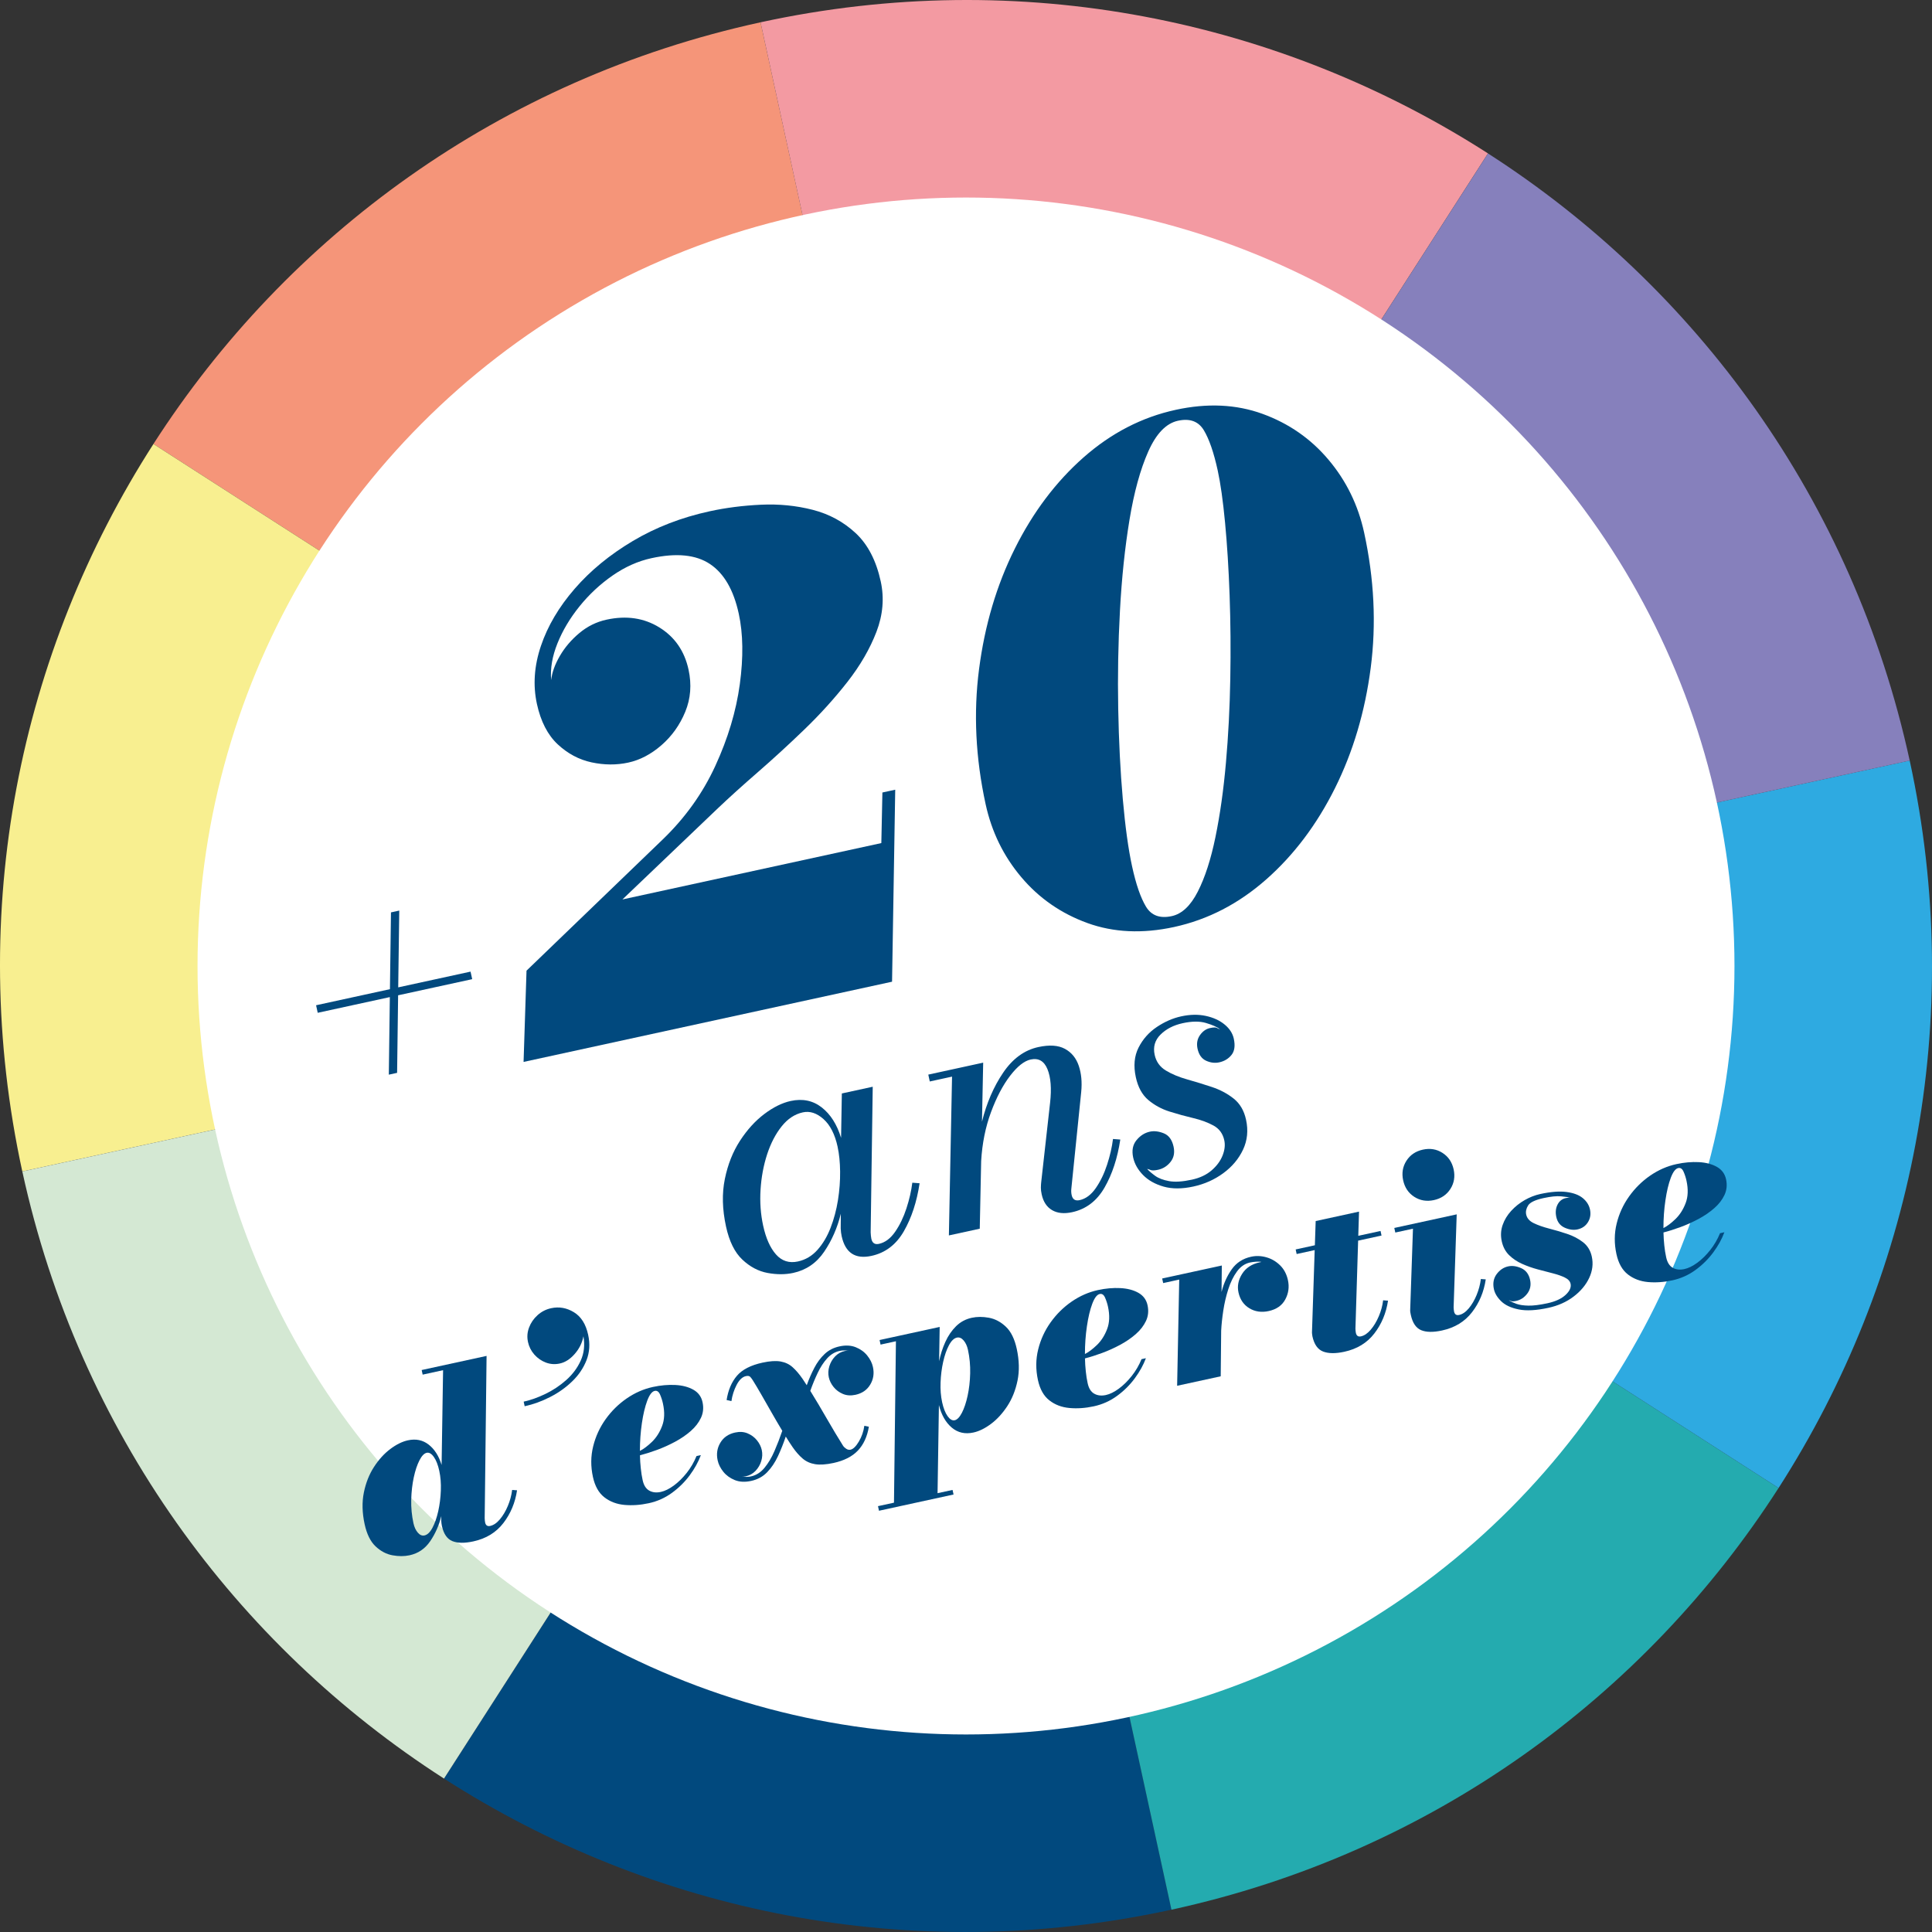 <svg xmlns="http://www.w3.org/2000/svg" id="Calque_2" viewBox="0 0 140.862 140.862"><rect x="0" y="0" width="140.862" height="140.862" fill="#333333" stroke="none"/><defs><style>.cls-1{fill:#f59579;}.cls-2{fill:#f8ef90;}.cls-3{fill:#01497e;}.cls-4{fill:#fff;}.cls-5{fill:#f39aa2;}.cls-6{fill:#d4e8d3;}.cls-7{fill:#8680bc;}.cls-8{fill:#2eaae1;}.cls-9{fill:#24abaf;}</style></defs><g id="_20ans-expertise-webdesign"><path class="cls-1" d="m11.187,32.371l19.334,12.42,22.156,14.233,17.755,11.406-4.489-20.62-5.602-25.731L55.451,1.626c-19,4.136-34.524,15.583-44.265,30.745Z"></path><path class="cls-3" d="m59.025,88.186l-14.233,22.156-12.42,19.333c15.162,9.74,34.04,13.697,53.04,9.56l-4.888-22.453-5.602-25.731-4.489-20.62-11.407,17.755Z"></path><path class="cls-2" d="m52.676,59.025l-22.156-14.233-19.333-12.42C1.446,47.533-2.51,66.411,1.626,85.41l22.453-4.888,25.731-5.602,20.62-4.489-17.755-11.406Z"></path><path class="cls-6" d="m49.811,74.92l-25.731,5.602-22.453,4.888c4.136,19,15.583,34.525,30.745,44.265l12.42-19.334,14.233-22.156,11.406-17.755-20.62,4.489h0Z"></path><path class="cls-9" d="m110.342,96.071l-22.156-14.233-17.755-11.406,4.489,20.62,5.602,25.731,4.888,22.453c19-4.136,34.525-15.583,44.265-30.745l-19.334-12.42Z"></path><path class="cls-5" d="m55.451,1.626l4.888,22.453,5.602,25.731,4.489,20.62,11.406-17.755,14.233-22.156,12.42-19.334C93.329,1.447,74.451-2.51,55.451,1.626Z"></path><path class="cls-8" d="m116.782,60.34l-25.731,5.602-20.62,4.489,17.755,11.406,22.156,14.233,19.334,12.42c9.74-15.162,13.697-34.04,9.56-53.04l-22.454,4.889h0Z"></path><path class="cls-7" d="m108.491,11.187l-12.42,19.334-14.233,22.156-11.406,17.755,20.62-4.489,25.731-5.602,22.453-4.888c-4.136-19-15.583-34.524-30.745-44.265Z"></path><circle class="cls-4" cx="70.431" cy="70.431" r="56.029"></circle><path class="cls-3" d="m40.187,49.581c.06-.551.271-1.137.633-1.759.361-.621.836-1.177,1.423-1.667.587-.491,1.245-.815,1.978-.975,1.449-.315,2.733-.126,3.854.567,1.122.694,1.831,1.719,2.126,3.073.237,1.091.157,2.116-.239,3.077-.396.961-.974,1.772-1.733,2.433-.759.661-1.567,1.085-2.424,1.271s-1.746.181-2.668-.016c-.921-.197-1.747-.638-2.478-1.32-.729-.684-1.233-1.664-1.512-2.94-.297-1.367-.2-2.778.293-4.233.492-1.455,1.313-2.844,2.461-4.166,1.146-1.322,2.559-2.482,4.234-3.479,1.675-.997,3.547-1.722,5.613-2.171,1.181-.257,2.425-.416,3.735-.477s2.568.063,3.772.372c1.205.309,2.251.877,3.137,1.703.885.827,1.492,2,1.823,3.518.265,1.216.16,2.439-.313,3.675-.474,1.234-1.179,2.452-2.116,3.651-.938,1.199-1.983,2.354-3.136,3.466-1.153,1.112-2.289,2.153-3.407,3.125-1.117.971-2.082,1.843-2.893,2.614l-6.969,6.656,18.877-4.11.078-3.688.935-.203-.231,13.998-26.866,5.849.215-6.654,9.911-9.548c1.646-1.581,2.931-3.375,3.854-5.381.923-2.005,1.519-3.991,1.786-5.956s.242-3.679-.077-5.144c-.376-1.729-1.075-2.935-2.096-3.617-1.022-.683-2.443-.826-4.266-.429-.982.213-1.925.634-2.831,1.261-.905.628-1.708,1.375-2.408,2.24-.7.866-1.24,1.77-1.618,2.711-.378.941-.531,1.831-.458,2.672Z"></path><path class="cls-3" d="m85.717,29.881c2.305-.502,4.414-.404,6.33.292s3.521,1.811,4.814,3.345c1.294,1.532,2.16,3.304,2.598,5.313.734,3.375.895,6.663.48,9.86-.416,3.198-1.285,6.124-2.607,8.777-1.323,2.653-2.992,4.869-5.007,6.647s-4.255,2.936-6.72,3.473c-2.305.501-4.415.404-6.33-.292s-3.521-1.811-4.814-3.344c-1.295-1.533-2.16-3.304-2.598-5.313-.735-3.376-.895-6.663-.479-9.86.415-3.198,1.283-6.124,2.606-8.777,1.322-2.653,2.991-4.869,5.006-6.648,2.016-1.778,4.256-2.936,6.721-3.472Zm.173.794c-.865.188-1.587.935-2.168,2.24-.581,1.305-1.038,2.97-1.372,4.993-.334,2.024-.565,4.229-.694,6.614-.13,2.386-.172,4.768-.127,7.146.044,2.379.156,4.576.334,6.593s.403,3.652.677,4.905c.284,1.308.622,2.287,1.013,2.937.39.648,1.017.879,1.881.691.739-.161,1.372-.756,1.896-1.784.525-1.027.955-2.355,1.289-3.984.335-1.628.589-3.434.764-5.415.175-1.981.28-4.019.317-6.113.038-2.094.021-4.122-.049-6.085-.07-1.962-.182-3.736-.333-5.32-.15-1.583-.329-2.847-.534-3.789-.285-1.309-.622-2.287-1.013-2.937-.39-.648-1.018-.879-1.881-.691Z"></path><path class="cls-3" d="m67.048,86.27c-.203,1.354-.586,2.521-1.147,3.498-.562.979-1.35,1.578-2.362,1.798-1.185.258-1.909-.222-2.174-1.439-.037-.167-.06-.354-.069-.562l.008-1.072c-.251,1.023-.655,1.948-1.214,2.771-.559.824-1.311,1.338-2.255,1.544-.575.125-1.198.126-1.869.003-.671-.124-1.285-.448-1.843-.975-.558-.526-.955-1.331-1.19-2.415-.272-1.25-.301-2.403-.085-3.459.215-1.055.583-1.985,1.104-2.788.522-.803,1.114-1.454,1.774-1.952.661-.498,1.302-.814,1.921-.949.869-.189,1.624-.033,2.266.469.641.501,1.11,1.239,1.41,2.217l.056-3.235,2.252-.49-.151,10.617c.003.078.009.159.017.242.007.084.018.157.031.22.069.316.253.442.554.377.45-.098.845-.392,1.182-.88.339-.488.613-1.059.826-1.712.213-.654.354-1.276.427-1.868l.533.041Zm-5.976-2.655c-.198-.913-.543-1.588-1.033-2.025-.49-.437-.992-.6-1.505-.488-.588.128-1.103.469-1.544,1.021-.442.553-.795,1.232-1.059,2.04-.263.808-.422,1.665-.479,2.573-.057.909.006,1.782.188,2.62.201.926.515,1.628.94,2.107s.957.649,1.594.511c.555-.121,1.029-.401,1.423-.841.393-.439.713-.976.959-1.61.246-.634.426-1.308.54-2.02.113-.713.165-1.408.157-2.088s-.068-1.279-.183-1.801Z"></path><path class="cls-3" d="m69.416,78.496l-1.626.354-.108-.5,4.002-.872-.088,4.304c.338-1.364.854-2.557,1.548-3.578.693-1.021,1.548-1.643,2.562-1.863.809-.176,1.455-.132,1.938.13.483.262.819.674,1.009,1.234.19.56.249,1.197.178,1.912l-.719,7.047c-.018.161-.01.316.023.467.068.317.262.44.578.372.451-.099.845-.392,1.182-.88.339-.488.614-1.06.826-1.712.213-.654.355-1.276.428-1.868l.532.041c-.203,1.354-.586,2.521-1.147,3.498-.562.979-1.35,1.578-2.362,1.798-.588.128-1.076.078-1.464-.149-.389-.228-.641-.611-.758-1.148-.041-.188-.061-.352-.059-.492.003-.141.01-.271.023-.391l.649-5.801c.116-1.035.052-1.849-.191-2.444-.243-.596-.652-.831-1.228-.706-.469.103-.968.498-1.497,1.187s-.994,1.574-1.395,2.658c-.401,1.083-.639,2.269-.715,3.556l-.102,4.934-2.251.49.23-11.578Z"></path><path class="cls-3" d="m88.939,75.031c-.218-.161-.557-.311-1.014-.446-.458-.137-1.024-.131-1.699.016-.663.145-1.2.421-1.611.829s-.554.9-.429,1.476c.108.5.381.882.817,1.146.436.263.953.479,1.549.646.598.168,1.197.353,1.801.553.604.201,1.134.482,1.592.845s.76.877.904,1.542c.171.784.097,1.512-.22,2.185-.318.673-.798,1.245-1.441,1.715-.643.472-1.369.795-2.178.971-.825.18-1.549.182-2.17.006-.621-.176-1.121-.458-1.501-.846-.379-.388-.618-.812-.719-1.27-.111-.513-.031-.936.241-1.268.273-.333.598-.539.973-.621.312-.068.652-.028,1.018.119.366.147.604.471.713.971.095.438.022.809-.22,1.113-.241.304-.544.495-.906.574-.263.058-.448.062-.558.014-.108-.048-.189-.073-.242-.075.138.153.331.319.579.499.247.18.586.31,1.015.389.429.079.984.044,1.668-.105.584-.127,1.063-.354,1.439-.679.376-.324.642-.687.799-1.084.157-.398.198-.768.123-1.109-.105-.485-.366-.843-.783-1.072s-.91-.411-1.48-.546c-.571-.134-1.147-.293-1.729-.476-.58-.183-1.096-.464-1.545-.841-.448-.377-.752-.93-.911-1.659-.18-.826-.113-1.547.198-2.163.313-.616.757-1.117,1.33-1.501.575-.385,1.167-.644,1.775-.776.65-.142,1.251-.152,1.801-.033s1.006.328,1.367.626c.362.297.586.643.671,1.034.112.513.056.908-.168,1.187-.223.277-.521.458-.897.539-.312.068-.63.029-.952-.117-.322-.146-.531-.438-.626-.875-.082-.376-.023-.705.174-.988.198-.283.441-.456.729-.519.263-.057.436-.059.52-.004.084.054.152.081.204.082Z"></path><path class="cls-3" d="m37.698,108.658c-.136.906-.469,1.702-.998,2.389-.529.688-1.258,1.133-2.186,1.335-.644.14-1.155.133-1.535-.021s-.633-.524-.761-1.109c-.023-.111-.04-.236-.047-.375l.005-.34c-.17.68-.44,1.292-.813,1.836-.372.545-.871.885-1.498,1.021-.385.084-.802.084-1.25.002-.449-.082-.859-.3-1.232-.651-.373-.352-.639-.89-.797-1.614-.182-.837-.2-1.608-.057-2.313.145-.706.391-1.327.74-1.865.348-.537.743-.972,1.186-1.305.442-.332.871-.544,1.284-.634.581-.127,1.086-.022,1.515.312.428.335.743.829.943,1.482l.108-6.908-1.489.324-.072-.335,4.732-1.03-.138,11.837c.002.053.006.106.011.162s.012.104.021.146c.046.212.169.296.369.252.246-.054.481-.214.708-.482.226-.268.42-.594.58-.977.161-.382.265-.771.313-1.166l.356.027Zm-5.668-1.411c-.097-.443-.229-.785-.4-1.023-.17-.239-.343-.339-.519-.301-.185.04-.36.222-.527.546s-.306.737-.415,1.24c-.109.503-.171,1.046-.187,1.63-.014.584.04,1.156.162,1.716.062.285.168.514.318.689.15.174.312.242.488.204.213-.046.407-.232.581-.559.173-.326.313-.729.421-1.209.106-.48.17-.979.189-1.5.02-.52-.018-.998-.112-1.433Z"></path><path class="cls-3" d="m38.494,97.833c-.077-.351-.05-.7.08-1.044.13-.346.336-.646.619-.9.282-.256.613-.426.992-.508.576-.126,1.128-.029,1.654.29s.874.867,1.043,1.646c.145.66.105,1.276-.117,1.85-.224.572-.569,1.087-1.04,1.542-.471.456-1.009.839-1.617,1.148-.608.312-1.227.535-1.854.671l-.073-.334c.511-.111,1.041-.301,1.594-.568.552-.268,1.057-.604,1.516-1.013s.809-.879,1.051-1.415c.242-.535.308-1.125.197-1.771-.089.475-.3.903-.633,1.285s-.696.616-1.089.701c-.352.077-.689.054-1.016-.069s-.606-.318-.842-.583c-.234-.267-.39-.575-.466-.926Z"></path><path class="cls-3" d="m46.857,107.925c.08.368.239.619.478.755.238.135.521.167.847.096.295-.064.609-.219.942-.462.333-.245.647-.552.942-.923s.533-.782.717-1.23l.317-.069c-.181.489-.449.978-.808,1.465-.359.487-.792.916-1.297,1.285-.506.369-1.068.621-1.687.756-.619.135-1.212.176-1.779.125-.567-.052-1.057-.237-1.467-.557-.409-.32-.687-.814-.832-1.483-.167-.765-.161-1.508.017-2.228.177-.719.48-1.379.908-1.979.429-.6.942-1.105,1.539-1.516.598-.411,1.232-.689,1.906-.836.568-.123,1.112-.172,1.633-.145.52.026.959.142,1.318.344s.583.504.67.905c.09.409.052.79-.112,1.142s-.413.675-.747.967c-.334.293-.716.553-1.144.783-.429.23-.866.427-1.313.592-.447.164-.863.295-1.246.394.008.322.027.638.061.946.031.308.077.6.137.874Zm.877-6.515c-.201.044-.383.283-.546.719-.162.436-.292.979-.388,1.632s-.144,1.328-.144,2.024c.269-.136.562-.355.876-.657.314-.304.562-.688.74-1.155.18-.466.201-1.014.063-1.643-.049-.226-.12-.445-.212-.656-.094-.212-.224-.3-.391-.264Z"></path><path class="cls-3" d="m63.35,104.02c-.122.727-.39,1.308-.803,1.742s-1.005.735-1.774.903c-.541.117-.987.146-1.341.089-.353-.058-.655-.193-.906-.407-.253-.213-.498-.492-.737-.837-.145-.21-.311-.468-.499-.771-.167.497-.357.972-.568,1.428-.213.456-.474.846-.785,1.169-.311.323-.7.535-1.167.637-.452.099-.85.079-1.193-.059s-.623-.34-.837-.605c-.215-.268-.354-.545-.416-.835-.103-.468-.036-.897.197-1.287.233-.389.593-.637,1.077-.742.335-.073.639-.053.911.062.273.115.5.283.68.505.18.223.297.459.352.71.057.262.045.529-.037.801-.083.273-.222.512-.418.718-.196.204-.437.338-.721.4-.098.021-.189.026-.275.014.244.036.465.033.662-.01.383-.084.712-.292.987-.626s.517-.738.724-1.216c.208-.477.398-.971.573-1.483-.257-.426-.517-.87-.781-1.334-.265-.463-.515-.902-.751-1.314-.237-.413-.441-.756-.613-1.029-.054-.085-.113-.167-.18-.244-.066-.078-.176-.1-.326-.067-.259.057-.485.271-.679.643-.192.372-.319.766-.378,1.181l-.351-.081c.114-.726.365-1.314.752-1.767.388-.452,1.008-.771,1.861-.957.541-.118.981-.146,1.323-.085.342.061.633.199.874.415.241.215.481.495.721.84.098.145.202.302.312.475.16-.446.343-.867.55-1.263.206-.396.457-.733.751-1.011.294-.278.653-.463,1.079-.556.451-.099.849-.078,1.193.06.344.137.622.339.836.605.215.267.354.545.416.834.103.469.037.898-.197,1.287-.233.39-.592.638-1.077.743-.335.072-.639.052-.911-.062-.273-.114-.5-.282-.68-.504-.18-.223-.297-.459-.352-.71-.057-.263-.045-.53.038-.803.082-.272.222-.512.417-.717.196-.206.437-.339.721-.401.098-.021.19-.025.275-.014-.244-.036-.465-.032-.661.011-.349.075-.651.257-.911.543-.259.286-.487.637-.685,1.052-.198.414-.38.854-.544,1.317.387.624.787,1.297,1.2,2.017.414.72.808,1.377,1.182,1.973.053.085.132.162.235.231.104.069.211.092.319.068.192-.042.394-.239.604-.591.209-.353.343-.736.401-1.151l.33.068Z"></path><path class="cls-3" d="m64.016,109.813l1.164-.253.142-11.769-1.12.244-.072-.334,4.382-.954-.041,2.5c.102-.493.253-.963.455-1.409.201-.445.46-.826.778-1.141.317-.314.7-.521,1.149-.618.385-.084.802-.084,1.25-.002.449.083.859.3,1.232.652.373.351.638.889.796,1.614.182.837.201,1.607.057,2.312-.145.704-.392,1.324-.741,1.858-.35.534-.745.968-1.188,1.299s-.87.542-1.284.632c-.613.134-1.141.014-1.583-.359-.441-.373-.753-.92-.936-1.641l-.099,6.424,1.094-.237.072.334-5.436,1.184-.072-.334Zm4.672-7.587c.097.443.229.784.4,1.024.17.238.343.339.519.301.184-.04.359-.223.527-.547.167-.324.306-.737.415-1.24.109-.502.172-1.046.186-1.63.015-.584-.039-1.156-.161-1.717-.062-.284-.168-.514-.318-.688s-.313-.242-.489-.204c-.213.046-.406.232-.58.559s-.313.729-.421,1.209c-.107.481-.17.981-.189,1.501-.021.521.018.998.112,1.432Z"></path><path class="cls-3" d="m79.304,100.861c.08.368.239.62.478.754s.52.167.846.097c.296-.064.61-.219.943-.463s.646-.552.941-.924c.295-.371.534-.781.717-1.229l.318-.069c-.18.488-.449.977-.809,1.465-.358.487-.791.916-1.297,1.285-.505.369-1.067.621-1.687.756-.618.135-1.211.176-1.779.124-.567-.052-1.056-.236-1.466-.557-.41-.319-.688-.813-.833-1.482-.166-.766-.161-1.508.017-2.228s.48-1.379.909-1.979c.429-.6.941-1.105,1.539-1.516.598-.41,1.233-.688,1.905-.835.569-.124,1.113-.172,1.634-.145.52.026.959.141,1.318.343.359.202.583.504.67.905.089.41.052.791-.112,1.143-.165.352-.414.674-.748.967-.334.292-.716.553-1.144.782-.428.23-.865.427-1.313.592-.447.165-.862.296-1.245.394.007.323.027.637.06.946.031.309.078.6.138.875Zm.877-6.515c-.201.043-.383.283-.546.718-.163.436-.292.979-.388,1.633-.097.653-.145,1.328-.144,2.024.269-.136.561-.355.875-.658s.562-.688.74-1.155c.181-.466.201-1.014.064-1.643-.049-.226-.12-.444-.213-.656s-.223-.3-.39-.263Z"></path><path class="cls-3" d="m85.977,93.294l-1.17.255-.073-.334,4.349-.947-.021,1.93c.159-.626.407-1.178.746-1.656.338-.478.809-.782,1.412-.914.368-.08.74-.065,1.117.043s.709.304.995.585c.286.282.477.642.572,1.083.107.493.043.961-.194,1.402-.236.441-.639.724-1.208.848-.526.115-.998.047-1.412-.204-.416-.252-.68-.637-.793-1.154-.1-.46-.013-.909.261-1.347.274-.438.7-.72,1.277-.846l.134-.029c-.093-.024-.224-.029-.392-.018-.169.011-.315.032-.44.058-.377.082-.694.302-.952.657-.259.355-.468.784-.63,1.287-.161.502-.283,1.021-.365,1.558-.081.536-.133,1.025-.155,1.468l-.033,3.327-3.178.691.153-7.741Z"></path><path class="cls-3" d="m101.201,94.832c-.136.906-.468,1.702-.997,2.39s-1.258,1.132-2.187,1.334c-.644.141-1.16.135-1.552-.017-.391-.152-.649-.52-.776-1.105-.009-.042-.018-.102-.026-.181-.008-.078-.01-.145-.004-.198l.195-5.911-1.315.287-.072-.334,1.4-.305.059-1.765,3.161-.688-.055,1.764,1.623-.354.072.335-1.706.371-.196,6.419c.003.052.007.106.011.162.006.056.013.104.021.146.047.212.17.296.37.252.245-.053.482-.214.712-.483.229-.269.425-.595.588-.978.164-.383.27-.772.317-1.168l.356.027Z"></path><path class="cls-3" d="m108.326,93.281c-.136.905-.468,1.702-.998,2.389-.528.688-1.257,1.133-2.186,1.335-.644.14-1.152.133-1.526-.022s-.625-.525-.753-1.111c-.009-.042-.02-.101-.034-.179-.014-.078-.018-.143-.012-.197l.202-5.912-1.288.28-.073-.334,4.55-.991-.225,6.776c.003.052.007.105.011.161.005.056.013.105.021.147.047.212.17.295.37.251.245-.053.479-.214.703-.481s.414-.592.572-.974c.157-.382.261-.771.309-1.166l.356.027Zm-6.021-7.221c-.115-.526-.035-1.003.238-1.429s.674-.696,1.201-.812c.526-.114,1.003-.035,1.429.239.427.273.696.674.812,1.2.114.526.035,1.003-.238,1.43-.273.426-.674.695-1.201.811-.527.114-1.004.035-1.43-.238-.426-.274-.696-.675-.811-1.201Z"></path><path class="cls-3" d="m114.473,87.318c-.129-.033-.351-.064-.664-.094-.312-.03-.736.013-1.272.129-.61.133-.984.313-1.124.539-.139.226-.186.447-.138.665.059.268.242.476.553.625.31.149.681.28,1.114.392.433.111.869.24,1.311.387.44.146.827.348,1.16.604.333.257.548.606.645,1.051.114.524.051,1.044-.191,1.559s-.621.968-1.137,1.359c-.515.392-1.126.665-1.834.819-.887.193-1.61.232-2.172.117-.561-.115-.984-.313-1.271-.594-.288-.282-.465-.576-.532-.882-.093-.426-.026-.792.199-1.096.227-.305.506-.494.84-.566.293-.064.61-.021.951.13.341.15.557.435.647.853.082.376.015.708-.201.996s-.487.468-.813.538c-.176.039-.3.042-.372.009-.073-.033-.127-.049-.162-.05.148.091.332.176.551.255.22.079.51.122.869.13.36.008.825-.05,1.394-.173.586-.127,1.026-.332,1.325-.611.298-.279.419-.549.362-.809-.04-.187-.178-.337-.412-.452-.235-.116-.526-.218-.875-.308-.349-.089-.72-.187-1.113-.291-.394-.105-.773-.24-1.138-.403-.365-.163-.681-.375-.947-.637s-.443-.596-.532-1.003c-.091-.414-.069-.81.062-1.188s.339-.721.622-1.031c.283-.309.609-.571.98-.784.371-.213.751-.362,1.14-.447.77-.167,1.41-.217,1.921-.148.512.068.906.218,1.184.447.278.23.451.504.521.822.075.343.025.653-.146.932-.173.278-.427.454-.762.527-.292.063-.603.022-.932-.124-.328-.146-.533-.407-.615-.783-.072-.335-.043-.633.088-.896.132-.262.335-.423.611-.483.083-.018.147-.028.19-.03.043-.002.082-.002.117-.001Z"></path><path class="cls-3" d="m121.483,91.678c.08.368.239.619.477.755.239.135.521.167.847.096.295-.064.609-.219.943-.462.333-.245.646-.553.941-.924s.534-.782.717-1.23l.317-.069c-.18.489-.449.977-.808,1.464s-.791.916-1.297,1.285c-.505.369-1.067.621-1.687.756s-1.212.176-1.779.125c-.567-.052-1.057-.237-1.466-.557-.41-.32-.688-.814-.833-1.483-.167-.765-.161-1.507.017-2.228.177-.719.48-1.379.909-1.979.428-.6.941-1.105,1.538-1.516.599-.41,1.233-.688,1.906-.835.568-.124,1.113-.172,1.634-.145.519.026.959.142,1.318.344s.582.504.67.905c.089.409.051.791-.113,1.142-.164.352-.413.675-.747.967-.334.293-.716.554-1.144.783-.429.23-.866.427-1.313.592-.447.164-.862.296-1.245.394.007.323.027.638.06.946.031.308.078.6.138.874Zm.877-6.515c-.201.044-.383.283-.546.719s-.292.979-.388,1.633c-.097.652-.145,1.327-.144,2.023.269-.136.561-.354.875-.657.314-.304.562-.688.74-1.155.181-.466.201-1.014.064-1.643-.049-.226-.12-.445-.213-.656-.094-.212-.223-.3-.39-.264Z"></path><path class="cls-3" d="m28.349,78.353l.074-5.655-5.258,1.145-.119-.55,5.384-1.172.076-5.599.604-.132-.076,5.599,5.274-1.148.12.55-5.401,1.176-.074,5.655-.604.132Z"></path></g></svg>
